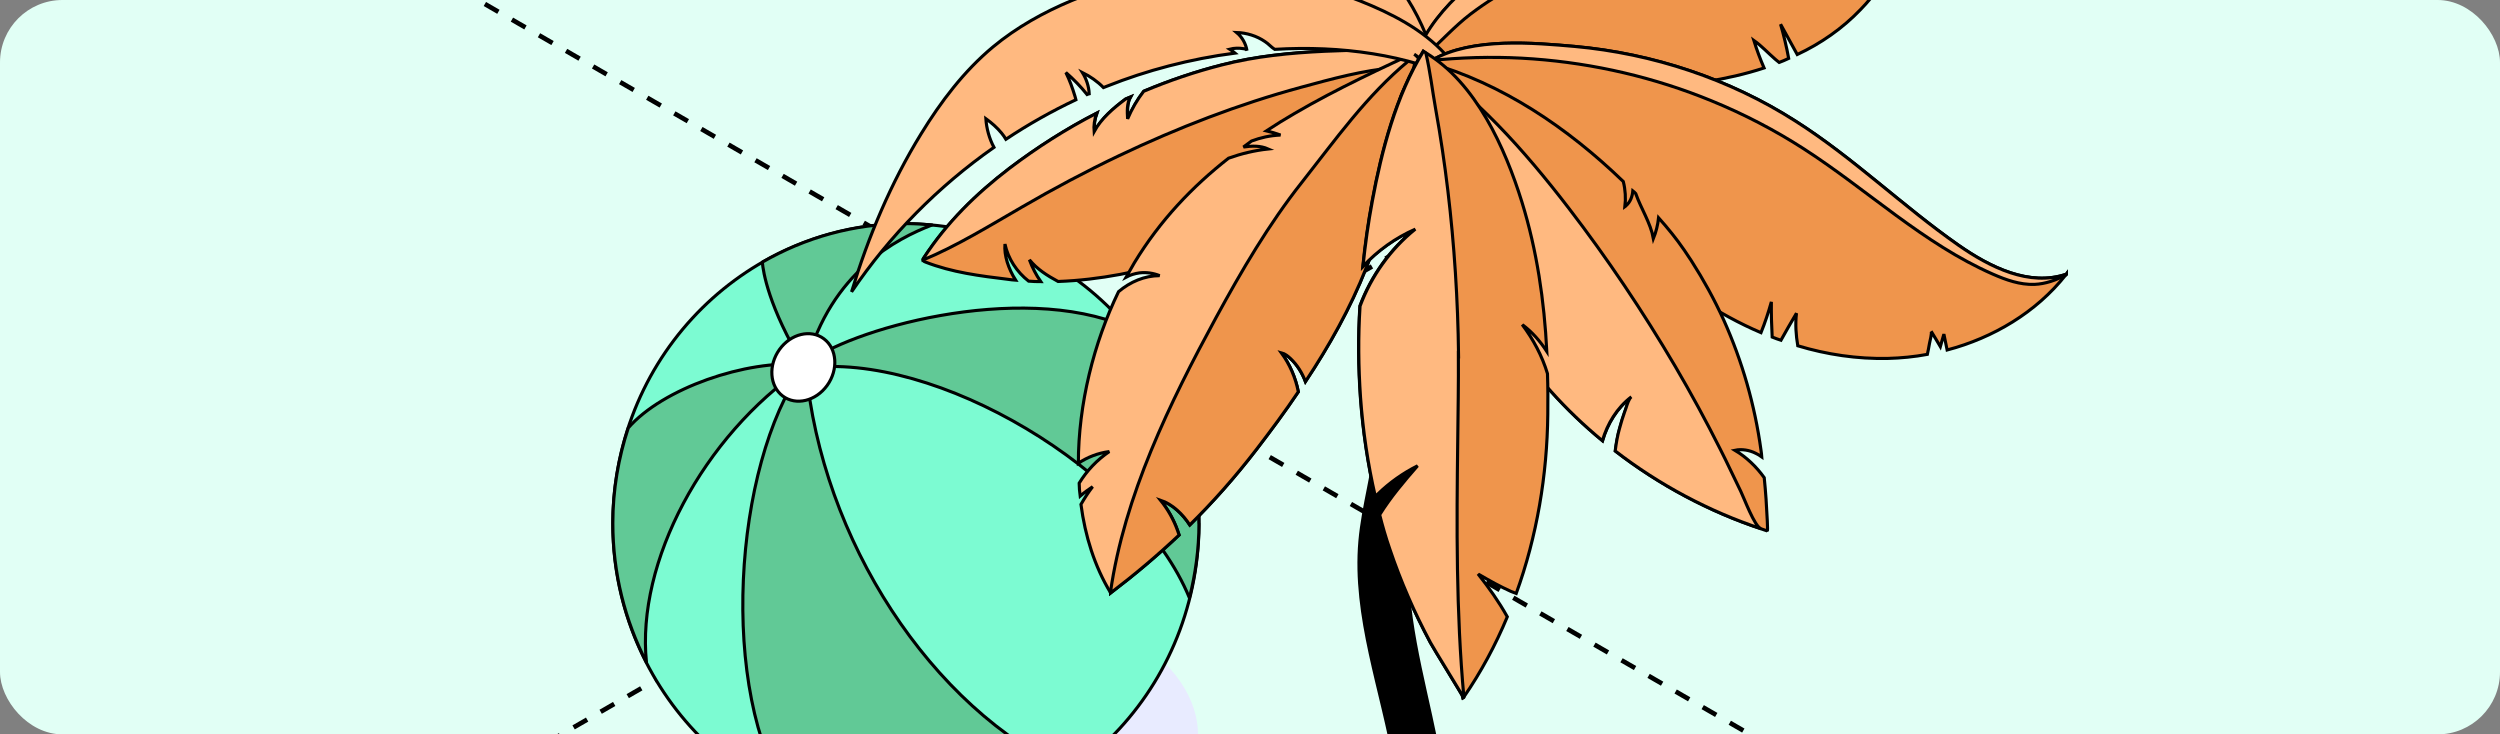 <?xml version="1.0" encoding="UTF-8"?> <svg xmlns="http://www.w3.org/2000/svg" width="320" height="94" viewBox="0 0 320 94" fill="none"><rect x="0" y="0" width="320" height="94" fill="#808080" stroke="none"/><g clip-path="url(#clip0_647_2477)"><rect width="320" height="94" rx="8" fill="#E1FFF5"></rect><path d="M44.742 -9.488L1951.91 1091.62" stroke="black" stroke-width="0.6" stroke-linejoin="round" stroke-dasharray="2 2"></path><path d="M-979.666 701.105L927.505 -400" stroke="black" stroke-width="0.6" stroke-linejoin="round" stroke-dasharray="2 2"></path><path d="M144.262 81.187C156.388 88.352 156.388 99.948 144.262 107.114C132.136 114.279 112.478 114.279 100.352 107.114C88.226 99.948 88.226 88.352 100.352 81.187C112.478 74.021 132.136 74.021 144.262 81.187Z" fill="#E8EBFF"></path><path d="M152.984 73.151C156.303 52.242 142.416 32.54 121.967 29.146C101.517 25.752 82.248 39.951 78.928 60.86C75.609 81.769 89.496 101.471 109.946 104.865C130.395 108.259 149.664 94.06 152.984 73.151Z" fill="#7CFBD2" stroke="black" stroke-width="0.4" stroke-linejoin="round"></path><path d="M153.468 66.989C153.468 70.29 153.017 73.471 152.247 76.534C145.529 60.151 119.591 44.898 103.161 47.128C105.138 69.041 119.169 90.642 136.98 98.759C130.975 102.921 123.749 105.345 115.956 105.345C110.649 105.345 105.589 104.2 101.009 102.163C91.907 88.531 93.913 59.556 102.739 47.128C90.031 55.84 81.424 71.94 82.747 84.784C80.014 79.462 78.443 73.412 78.443 66.974C78.443 62.708 79.156 58.605 80.421 54.769C84.797 49.729 95.556 45.998 102.841 46.682C98.363 39.293 97.679 34.744 97.578 33.555C103.015 30.418 109.282 28.619 115.956 28.619C117.09 28.619 118.195 28.694 119.3 28.797C114.836 30.522 106.403 34.759 103.204 46.593C108.221 42.326 130.306 35.889 144.221 41.85C144.235 41.85 144.25 41.88 144.264 41.895C149.978 48.629 153.453 57.386 153.453 66.989H153.468Z" fill="#61C996" stroke="black" stroke-width="0.4" stroke-linejoin="round"></path><path d="M105.88 49.329C104.426 51.35 101.881 51.96 100.195 50.696C98.508 49.433 98.319 46.757 99.773 44.735C101.227 42.713 103.771 42.104 105.458 43.367C107.145 44.631 107.334 47.307 105.88 49.329Z" fill="white" stroke="black" stroke-width="0.4" stroke-linejoin="round"></path><path d="M185.016 151.857C185.082 159.589 185.944 167.337 185.894 175.069V175.167C185.894 175.833 185.546 176.515 184.9 177.116C184.618 177.376 184.27 177.636 183.872 177.863C181.152 179.39 176.759 179.374 174.039 177.847C172.713 177.083 172.017 176.109 172 175.102C172 174.923 172.033 174.76 172.066 174.598C173.36 162.692 177.538 151.191 178.997 139.269C179.71 133.405 179.76 127.492 179.793 121.596C179.859 113.701 179.909 105.758 178.582 97.962C176.941 88.378 173.227 78.941 174.073 69.259C174.47 64.744 175.863 60.374 176.195 55.842C176.51 51.408 175.814 46.908 176.427 42.49C177.14 37.162 180.39 31.591 180.373 26.101C180.373 25.597 180.34 25.077 180.274 24.558C180.042 22.771 178.201 20.87 179.229 19.197C180.754 16.712 184.071 18.58 185.065 20.432C185.828 21.894 185.944 23.583 185.977 25.207C186.044 27.806 185.961 30.405 185.778 33.004C185.563 35.912 185.231 38.836 184.85 41.743C183.358 53.146 179.279 64.566 180.274 75.985C181.003 84.481 183.789 92.574 184.85 101.053C187.005 117.833 184.866 134.915 184.999 151.825L185.016 151.857Z" fill="black" stroke="black" stroke-width="0.4"></path><path d="M174.545 -9.028C173.404 -10.894 172.575 -11.371 173.384 -13.3C173.985 -14.73 175.665 -16.057 176.971 -16.928C180.081 -19.023 184.021 -19.935 187.691 -19.997C197.478 -20.142 206.767 -14.917 210.997 -6.913C209.836 -9.09 200.194 -5.918 198.535 -5.151C194.243 -3.16 190.511 0.22 188.271 4.159C186.385 7.498 183.917 14.423 179.335 15.418C175.042 16.351 176.846 13.614 177.945 11.271C181.284 4.097 178.339 -2.87 174.566 -8.987L174.545 -9.028Z" fill="#FFB980" stroke="black" stroke-width="0.4"></path><path d="M189.763 11.499C189.721 11.043 188.933 10.669 188.228 10.421C187.814 10.234 187.399 10.089 187.212 9.964C186.901 9.778 186.59 9.529 186.321 9.28C185.781 8.824 185.263 8.285 184.724 7.87C184.289 7.497 183.832 7.165 183.376 6.813C181.759 5.569 180.059 4.428 178.296 3.433C176.513 2.458 175.124 1.753 173.071 1.857C171.35 1.982 169.65 2.002 167.97 1.857C164.984 1.567 161.936 1.65 158.95 1.401C155.052 1.09 151.258 0.489 147.443 -0.154C144.892 -0.569 142.591 -1.647 140.227 -2.642V-2.684C139.999 -3.804 139.46 -4.82 138.92 -5.815C139.211 -4.965 139.211 -4.032 139.003 -3.161C138.755 -3.285 138.506 -3.347 138.236 -3.451C137.531 -5.421 135.893 -7.038 134.172 -8.303C134.67 -7.681 135.147 -7.018 135.644 -6.395C136.142 -5.753 136.681 -5.089 137.013 -4.343C137.116 -4.177 137.158 -3.99 137.22 -3.804C136.971 -3.928 136.681 -3.969 136.412 -4.073C132.493 -5.193 128.18 -5.11 124.24 -3.804C124.178 -3.804 124.116 -3.762 124.074 -3.741C127.807 -7.909 131.933 -11.787 136.93 -14.358C141.74 -16.825 147.131 -18.131 152.502 -18.256C153.311 -18.256 154.119 -18.256 154.928 -18.256C158.888 -18.09 162.828 -17.323 166.56 -16.017C165.731 -15.913 164.964 -15.623 164.259 -15.187C165.544 -15.374 166.85 -15.56 168.136 -15.436C168.53 -15.312 168.965 -15.125 169.359 -14.938C168.219 -14.669 167.203 -13.922 166.602 -12.906C168.095 -13.466 169.65 -13.86 171.246 -14.109C174.46 -12.616 177.55 -10.75 180.37 -8.593C182.319 -7.1 184.206 -5.442 185.657 -3.41C187.523 -0.714 188.477 2.438 189.037 5.735C189.369 7.642 189.555 9.591 189.742 11.54L189.763 11.499Z" fill="#FFB980" stroke="black" stroke-width="0.4"></path><path d="M189.058 5.714C188.187 6.958 187.274 8.14 186.321 9.301C186.321 9.301 186.279 9.364 186.258 9.384C185.885 9.82 185.408 10.276 184.89 10.172C184.289 10.048 184.06 9.343 183.915 8.762C183.77 8.12 183.584 7.477 183.376 6.855C181.344 0.302 177.011 -5.586 171.122 -9.07C168.178 -10.812 164.901 -11.931 161.584 -12.74C155.923 -14.108 149.972 -14.502 144.187 -13.611C140.641 -13.051 137.034 -11.931 133.737 -10.293C131.954 -9.401 130.253 -8.365 128.719 -7.183C128.657 -7.141 128.615 -7.1 128.574 -7.058C127.143 -5.959 125.692 -4.861 124.24 -3.762C124.178 -3.762 124.116 -3.72 124.074 -3.699C127.807 -7.867 131.933 -11.745 136.93 -14.316C141.74 -16.783 147.131 -18.09 152.502 -18.214C153.311 -18.214 154.119 -18.214 154.928 -18.214C158.888 -18.048 162.828 -17.281 166.56 -15.975C165.731 -15.871 164.964 -15.581 164.259 -15.145C165.544 -15.332 166.85 -15.518 168.136 -15.394C168.53 -15.27 168.965 -15.083 169.359 -14.896C168.219 -14.627 167.203 -13.88 166.602 -12.864C168.095 -13.424 169.65 -13.818 171.246 -14.067C174.46 -12.574 177.55 -10.708 180.37 -8.551C182.319 -7.058 184.206 -5.4 185.657 -3.368C187.523 -0.672 188.477 2.48 189.037 5.777L189.058 5.714Z" fill="#FFB980" stroke="black" stroke-width="0.4"></path><path d="M182.837 6.129C182.671 6.129 181.966 7.249 181.136 8.7C179.643 11.25 177.715 14.838 177.259 15.46C174.978 18.528 172.345 21.328 169.463 23.816C164.507 28.087 157.167 31.177 151.008 33.188C146.156 34.743 140.724 35.842 135.436 36.029C134.047 35.282 132.741 34.453 131.766 33.25C132.119 34.225 132.617 35.179 133.218 36.05C132.699 36.05 132.181 36.029 131.663 35.987C130.149 34.805 129.029 33.105 128.635 31.239C128.511 32.711 129.071 34.391 130.004 35.863C129.672 35.842 129.361 35.801 129.071 35.759C125.463 35.324 121.834 34.868 118.455 33.541C118.33 33.499 118.185 33.437 118.164 33.292C118.143 33.167 118.206 33.105 118.268 33.001C121.254 28.44 124.924 24.832 129.257 21.514C132.762 18.86 136.494 16.476 140.413 14.464C140.123 15.252 140.019 16.102 140.081 16.828C141.014 15.128 142.528 13.842 144.104 12.66C144.311 12.557 144.518 12.474 144.726 12.391C144.27 13.2 144.311 14.236 144.373 15.19C144.912 13.925 145.597 12.743 146.426 11.665C149.681 10.297 153.04 9.156 156.462 8.285C164.984 6.087 174.19 6.544 182.899 6.15L182.837 6.129Z" fill="#EF954C" stroke="black" stroke-width="0.4"></path><path d="M182.839 6.129C182.673 6.129 181.968 7.249 181.139 8.7C179.936 8.638 178.962 8.617 178.588 8.659C174.545 8.97 170.44 10.11 166.541 11.168C158.517 13.345 150.762 16.351 143.256 19.918C139.026 21.929 134.858 24.148 130.794 26.511C126.668 28.896 122.5 31.467 118.125 33.292C118.104 33.188 118.167 33.126 118.229 33.022C121.215 28.46 124.885 24.853 129.218 21.535C132.723 18.881 136.455 16.496 140.374 14.485C140.083 15.273 139.98 16.123 140.042 16.849C140.975 15.149 142.489 13.863 144.065 12.681C144.272 12.578 144.479 12.495 144.687 12.412C144.23 13.22 144.272 14.257 144.334 15.211C144.873 13.946 145.558 12.764 146.387 11.686C149.642 10.317 153.001 9.177 156.423 8.306C164.945 6.108 174.151 6.564 182.86 6.17L182.839 6.129Z" fill="#FFB980" stroke="black" stroke-width="0.4"></path><path d="M186.985 4.097C186.881 4.222 186.777 4.305 186.674 4.429C179.167 12.682 178.774 24.397 174.875 34.288C172.864 39.409 170.148 44.24 167.1 48.843C166.685 47.745 166.063 46.728 165.213 45.92C164.86 45.588 164.487 45.277 164.01 45.153C165.088 46.625 165.835 48.346 166.187 50.15C164.487 52.679 162.683 55.105 160.838 57.511C158.121 61.036 155.301 64.229 152.295 67.194C151.403 65.825 150.097 64.54 148.542 64.021C149.496 65.203 150.242 66.53 150.74 67.94C150.802 68.127 150.864 68.293 150.926 68.479C148.189 71.071 145.287 73.518 142.156 75.903C142.156 75.903 142.156 75.861 142.135 75.84C140.103 72.481 138.9 68.625 138.361 64.561C138.817 63.773 139.294 63.026 139.854 62.3C139.294 62.674 138.755 63.068 138.257 63.503C138.174 62.943 138.154 62.404 138.133 61.844C139.107 60.248 140.434 58.858 141.99 57.801C140.559 57.988 139.211 58.506 138.029 59.294C138.029 51.705 140.02 43.846 143.172 37.336C144.664 36.071 146.51 35.283 148.438 35.283C147.609 34.951 146.717 34.827 145.846 34.93C145.266 35.013 144.685 35.179 144.146 35.469C144.499 34.847 144.851 34.225 145.204 33.624C148.5 28.191 152.627 23.878 157.251 20.25C158.868 19.669 160.589 19.255 162.331 19.068C161.335 18.633 160.257 18.653 159.158 18.819C159.511 18.55 159.842 18.301 160.195 18.052C161.356 17.617 162.517 17.347 163.907 17.285C163.326 17.077 162.725 16.891 162.103 16.746C163.305 15.958 164.508 15.211 165.731 14.506C171.122 11.355 176.907 8.68 182.692 6.005C183.646 5.549 184.642 5.113 185.595 4.657C185.595 4.657 185.637 4.657 185.658 4.636C186.072 4.429 186.508 4.243 186.922 4.035L186.985 4.097Z" fill="#FFB980" stroke="black" stroke-width="0.4"></path><path d="M186.672 4.429C179.166 12.682 178.772 24.397 174.873 34.288C172.862 39.409 170.146 44.24 167.098 48.843C166.683 47.745 166.061 46.728 165.211 45.92C164.858 45.588 164.485 45.277 164.008 45.153C165.086 46.625 165.833 48.346 166.185 50.15C164.485 52.679 162.681 55.105 160.836 57.511C158.12 61.036 155.3 64.229 152.293 67.194C151.401 65.825 150.095 64.54 148.54 64.021C149.494 65.203 150.24 66.53 150.738 67.94C150.8 68.127 150.862 68.293 150.924 68.48C148.187 71.071 145.285 73.518 142.154 75.903C142.154 75.903 142.154 75.861 142.133 75.84C143.916 63.42 149.722 51.581 155.652 40.653C158.928 34.64 162.391 28.71 166.621 23.36C170.954 17.865 174.873 12.288 180.327 7.767C181.115 7.125 181.882 6.503 182.732 6.005C183.25 5.653 183.81 5.362 184.411 5.113C184.785 4.947 185.199 4.802 185.635 4.678C185.635 4.678 185.676 4.678 185.697 4.657C186.008 4.574 186.319 4.491 186.651 4.388L186.672 4.429Z" fill="#EF954C" stroke="black" stroke-width="0.4"></path><path d="M242.076 -4.052C241.391 -5.068 240.624 -6.022 239.753 -6.851L241.495 -3.119V-3.078C240.687 -3.679 239.899 -4.239 239.111 -4.84C239.65 -3.824 240.147 -2.808 240.624 -1.771C239.878 -0.714 239.069 0.281 238.157 1.214C235.814 3.661 233.056 5.569 230.049 6.979C229.344 5.693 228.619 4.387 227.914 3.101C228.328 4.532 228.681 6.004 228.95 7.476C228.536 7.663 228.142 7.85 227.727 7.995C227.561 7.87 227.395 7.725 227.229 7.58C226.317 6.792 225.488 5.88 224.492 5.175C224.866 6.377 225.301 7.539 225.799 8.7C220.988 10.276 215.804 10.96 210.807 11.167C200.875 11.582 191.151 11.146 181.239 12.308C180.742 10.815 180.783 9.28 181.156 7.746C182.691 1.857 189.699 -3.803 194.261 -6.043C200.398 -9.049 207.345 -9.962 214.104 -10.024C219.91 -10.086 225.695 -9.547 231.48 -10.065C237.141 -10.604 242.967 -12.263 247.28 -16.12C247.363 -16.162 247.425 -16.244 247.508 -16.307C245.974 -12.139 244.377 -7.888 242.117 -4.094L242.076 -4.052Z" fill="#EF954C" stroke="black" stroke-width="0.4"></path><path d="M247.24 -16.078C245.333 -13.776 242.948 -11.848 240.315 -10.417C235.318 -7.68 229.553 -6.581 223.872 -6.415C219.331 -6.291 214.811 -6.789 210.27 -6.498C207.388 -6.312 204.505 -5.814 201.748 -5.005C196.854 -3.575 192.251 -1.252 188.208 1.816C186.155 3.392 184.455 5.3 182.547 7C182.029 7.456 181.552 7.705 181.096 7.767C182.63 1.879 189.639 -3.782 194.2 -6.021C200.338 -9.028 207.284 -9.94 214.044 -10.002C219.849 -10.065 225.634 -9.526 231.419 -10.044C237.08 -10.583 242.907 -12.242 247.22 -16.099L247.24 -16.078Z" fill="#FFB980" stroke="black" stroke-width="0.4"></path><path d="M187.295 10.38C180.1 6.959 171.62 5.819 163.16 6.316C162.724 6.047 162.372 5.611 161.916 5.321C160.858 4.595 159.573 4.201 158.287 4.16C158.992 4.74 159.469 5.591 159.614 6.482C159.552 6.316 159.365 6.254 159.179 6.233C158.577 6.13 157.976 6.15 157.395 6.296C157.624 6.441 157.893 6.607 158.1 6.793C152.336 7.54 146.758 9.012 141.72 11.023C141.575 11.085 141.409 11.148 141.243 11.21C140.476 10.422 139.543 9.779 138.547 9.281C139.045 10.09 139.377 11.044 139.418 11.998C139.315 12.018 139.252 12.06 139.149 12.101C138.34 11.085 137.428 10.152 136.432 9.281C136.909 10.256 137.282 11.272 137.593 12.309C137.593 12.35 137.656 12.516 137.718 12.765C134.608 14.237 131.622 15.917 128.76 17.824C128.595 17.534 128.408 17.306 128.201 17.036C127.62 16.331 126.936 15.73 126.189 15.191C126.272 16.435 126.625 17.741 127.226 18.861C120.093 23.858 113.873 30.141 109 37.357C111.136 30.307 114.018 23.443 117.895 17.14C120.425 13.014 123.39 9.095 127.102 6.005C130.129 3.496 133.592 1.568 137.22 0.054C144.623 -3.056 152.647 -4.259 160.547 -3.284C165.171 -2.724 169.753 -1.605 174.087 0.117C178.089 1.713 182.049 3.724 184.973 6.918C185.429 7.436 185.865 7.975 186.258 8.556C186.507 8.887 186.964 10.235 187.275 10.38H187.295Z" fill="#FFB980" stroke="black" stroke-width="0.4"></path><path d="M264.493 35.075C264.493 35.075 264.43 35.158 264.41 35.199C260.615 39.989 255.12 43.244 249.232 44.8C249.087 44.115 248.962 43.452 248.817 42.767C248.672 43.307 248.506 43.825 248.361 44.364C247.967 43.701 247.594 43.058 247.179 42.394C247.324 42.643 247.013 43.68 246.972 43.97C246.889 44.426 246.806 44.903 246.702 45.359C245.023 45.67 243.322 45.836 241.643 45.878C237.724 45.961 233.826 45.38 230.114 44.26C229.886 42.892 229.782 41.503 229.948 40.093C229.264 41.254 228.6 42.394 227.958 43.555C227.564 43.431 227.211 43.286 226.838 43.141C226.755 41.648 226.714 40.134 226.734 38.641C226.361 39.968 225.926 41.295 225.407 42.581C222.629 41.399 219.954 39.927 217.466 38.268C210.976 33.955 205.522 28.357 199.53 23.38C193.33 18.238 186.944 14.817 179.23 12.577C179.998 10.338 181.449 8.741 183.315 7.705C188.416 4.719 196.503 5.507 201.541 5.942C211.577 6.855 221.385 10.11 229.824 15.501C237.205 20.187 243.509 26.366 250.683 31.384C254.727 34.204 259.744 36.713 264.493 35.096V35.075Z" fill="#EF954C" stroke="black" stroke-width="0.4"></path><path d="M264.492 35.075C264.492 35.075 264.43 35.158 264.409 35.199C263.165 35.863 261.838 36.34 260.407 36.402C258.562 36.464 256.799 35.842 255.099 35.096C246.204 31.197 239.05 24.313 230.88 19.047C227.148 16.641 223.188 14.589 219.082 12.909C211.825 9.923 204.07 8.119 196.232 7.539C192.313 7.248 188.374 7.29 184.455 7.622C184.061 7.663 183.667 7.705 183.314 7.705C188.415 4.719 196.502 5.507 201.54 5.942C211.576 6.855 221.384 10.11 229.823 15.501C237.205 20.187 243.508 26.366 250.682 31.384C254.726 34.204 259.744 36.713 264.492 35.096V35.075Z" fill="#FFB980" stroke="black" stroke-width="0.4"></path><path d="M226.214 67.961C225.945 67.878 225.696 67.795 225.427 67.691C218.812 65.493 212.405 62.093 206.765 57.738C206.889 56.764 207.055 55.769 207.325 54.835C207.511 54.13 207.74 53.405 207.988 52.7C208.051 52.596 208.071 52.451 208.134 52.285C208.299 51.746 208.528 51.02 208.839 50.792C206.972 52.223 205.77 54.234 205.127 56.411C195.755 48.677 188.684 38.247 186.362 26.366C185.201 20.436 184.019 14.485 182.878 8.555C182.837 8.368 182.816 8.202 182.754 7.995C192.292 10.67 200.69 16.393 207.781 23.235C208.051 24.293 208.113 25.392 207.988 26.47C208.051 26.428 208.092 26.366 208.134 26.325C208.693 25.848 208.942 25.143 209.004 24.417C209.15 24.521 209.253 24.666 209.378 24.791C210.062 26.719 211.265 28.523 211.638 30.534C211.97 29.705 212.198 28.792 212.301 27.88C213.483 29.207 214.582 30.555 215.577 32.006C215.888 32.462 216.179 32.898 216.49 33.375C218.045 35.801 219.434 38.33 220.637 40.964C223.021 46.272 224.618 51.87 225.406 57.614C225.447 57.904 225.489 58.194 225.509 58.485C225.281 58.319 225.012 58.153 224.742 58.029C223.934 57.614 222.959 57.448 222.067 57.635C223.56 58.526 224.825 59.75 225.82 61.139C226.007 62.964 226.132 64.83 226.214 66.675C226.256 67.463 226.256 67.981 226.214 67.961Z" fill="#EF954C" stroke="black" stroke-width="0.4"></path><path d="M208.112 52.285C208.278 51.746 208.506 51.02 208.817 50.792C206.951 52.223 205.749 54.234 205.106 56.411C195.734 48.677 188.663 38.247 186.341 26.366C185.636 22.758 184.931 19.171 184.226 15.563C183.915 13.987 183.832 12.142 183.355 10.628C183.044 9.654 181.883 7.518 181.012 6.938C188.787 12.142 195.091 19.213 200.793 26.636C205.749 33.084 210.29 39.865 214.416 46.873C216.448 50.336 218.376 53.882 220.18 57.469C221.092 59.252 221.922 61.077 222.813 62.88C223.228 63.71 224.576 67.401 225.405 67.67C218.791 65.472 212.384 62.072 206.744 57.717C206.868 56.743 207.034 55.748 207.304 54.815C207.49 54.11 207.718 53.384 207.967 52.679C208.029 52.575 208.05 52.43 208.112 52.264V52.285Z" fill="#FFB980" stroke="black" stroke-width="0.4"></path><path d="M194.842 41.545C196.252 43.431 197.393 45.546 198.077 47.827C198.139 49.569 198.139 51.29 198.118 53.032C198.035 60.807 196.729 68.645 194.075 75.965C193.743 75.84 193.474 75.737 193.391 75.695C192.001 75.073 190.695 74.347 189.389 73.58C189.306 73.539 189.223 73.497 189.181 73.456C190.571 75.198 191.856 77.022 192.934 78.951C191.442 82.538 189.575 86.021 187.357 89.235C187.357 89.235 187.357 89.276 187.315 89.297C187.315 89.173 183.355 82.787 183.085 82.247C181.012 78.37 179.27 74.41 177.86 70.221C177.363 68.79 176.948 67.339 176.575 65.867C177.964 63.627 179.685 61.595 181.427 59.605C179.56 60.538 177.839 61.761 176.346 63.213C176.243 63.316 176.118 63.441 176.015 63.503C175.061 59.377 174.439 55.126 174.128 50.855C173.858 46.977 173.817 43.058 174.066 39.16C175.496 35.324 177.964 31.861 181.136 29.311C178.607 30.431 176.326 32.048 174.439 34.08C174.729 31.26 175.123 28.44 175.641 25.703C176.823 19.296 178.69 12.205 182.173 6.544C182.277 6.606 182.38 6.668 182.484 6.751C188.912 10.587 192.665 18.964 194.801 25.848C196.729 32.069 197.662 38.497 197.994 44.987C197.144 43.68 196.107 42.478 194.863 41.565L194.842 41.545Z" fill="#EF954C" stroke="black" stroke-width="0.4"></path><path d="M186.673 45.38C186.694 49.05 186.632 52.741 186.59 56.411C186.445 67.359 186.383 78.349 187.378 89.256C187.378 89.256 187.378 89.297 187.337 89.318C187.337 89.193 183.376 82.807 183.107 82.268C181.033 78.39 179.292 74.43 177.882 70.242C177.384 68.811 176.969 67.359 176.596 65.887C177.985 63.648 179.706 61.616 181.448 59.625C179.582 60.558 177.861 61.782 176.368 63.233C176.264 63.337 176.14 63.461 176.036 63.523C175.082 59.397 174.46 55.147 174.149 50.875C173.88 46.998 173.838 43.079 174.087 39.181C175.518 35.345 177.985 31.882 181.158 29.331C178.628 30.451 176.347 32.069 174.46 34.1C174.751 31.28 175.145 28.461 175.663 25.724C176.845 19.316 178.711 12.225 182.194 6.564C182.298 6.627 182.402 6.689 182.505 6.772C183.065 9.136 183.335 11.562 183.77 13.988C184.392 17.45 184.911 20.913 185.325 24.396C186.155 31.363 186.611 38.393 186.694 45.401L186.673 45.38Z" fill="#FFB980" stroke="black" stroke-width="0.4"></path></g><defs><clipPath id="clip0_647_2477"><rect width="320" height="94" rx="8" fill="white"></rect></clipPath></defs></svg> 